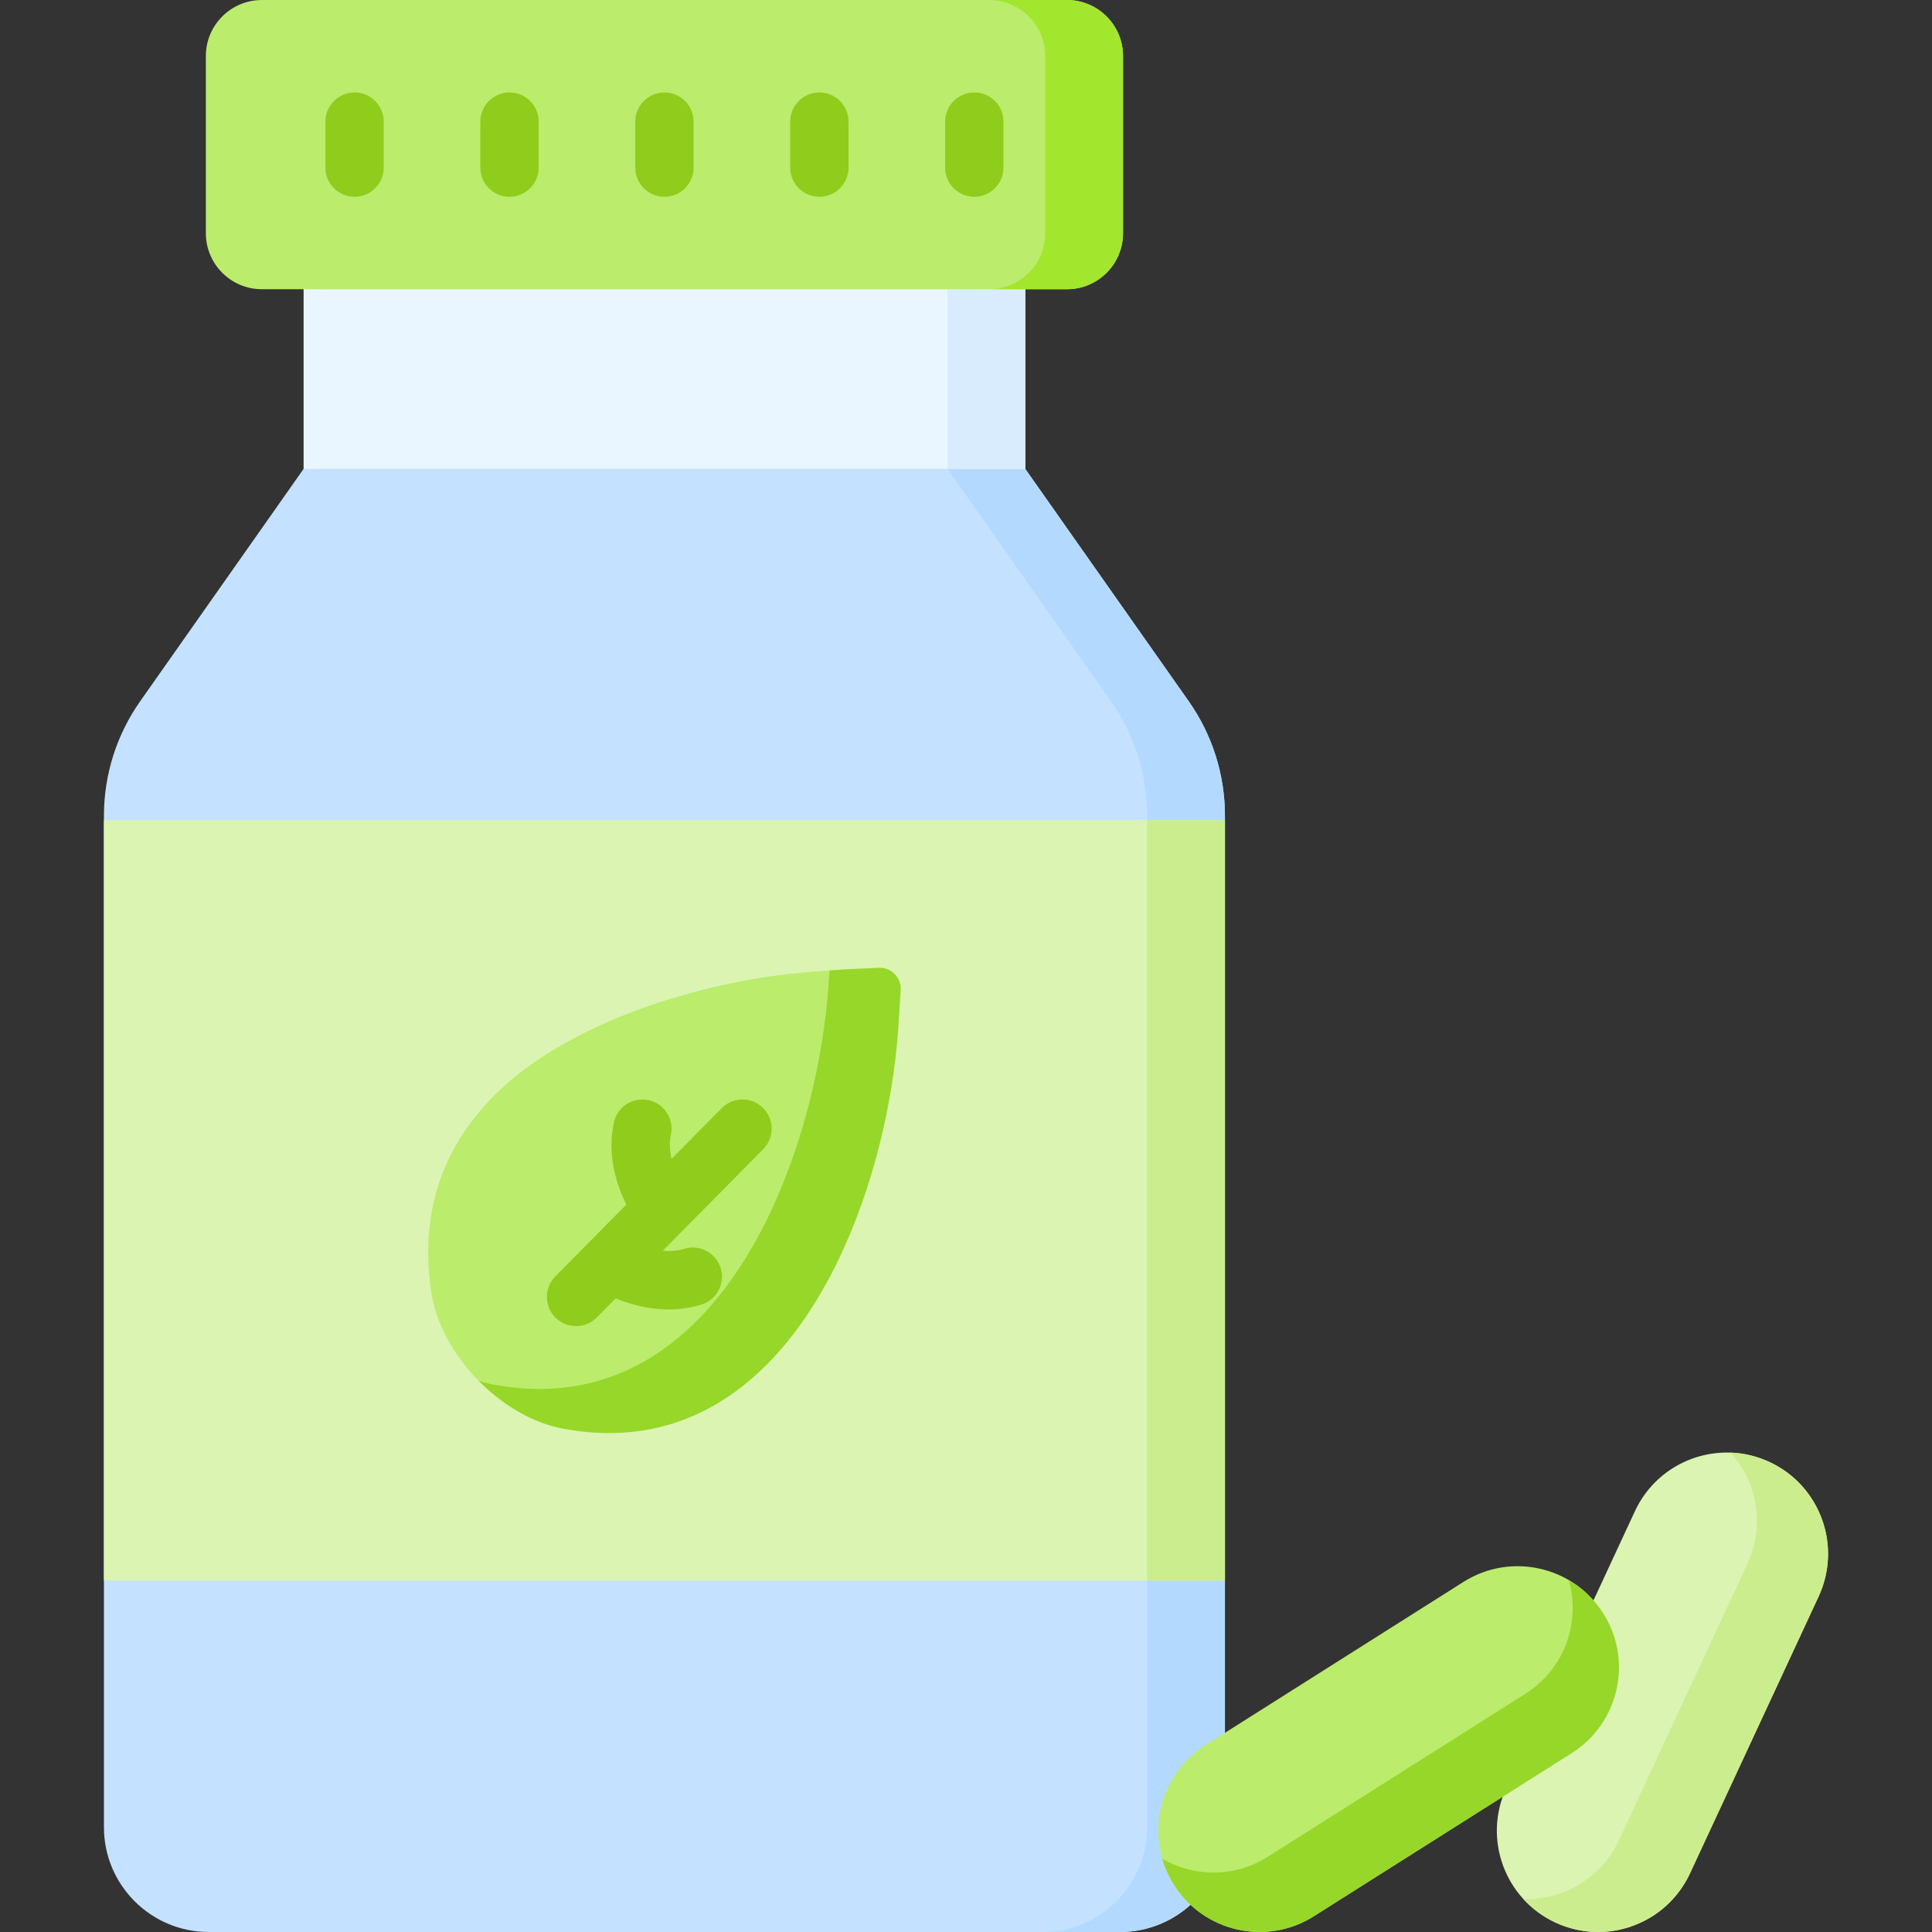 <svg xmlns="http://www.w3.org/2000/svg" id="Capa_1" height="512" viewBox="0 0 512 512" width="512"><rect x="0" y="0" width="512" height="512" fill="#333333" stroke="none"/><g><path d="m80.458 67.581h191.248v67.281h-191.248z" fill="#eaf6ff"></path><path d="m271.706 124.26h-95.624-95.624l-43.317 61.588c-6.245 8.88-9.597 19.471-9.597 30.327v268.032c0 15.35 12.443 27.793 27.793 27.793h120.745 120.745c15.35 0 27.793-12.443 27.793-27.793v-268.032c0-10.856-3.352-21.447-9.597-30.327z" fill="#c4e2ff"></path><path d="m324.623 216.171v268.039c0 15.348-12.441 27.789-27.8 27.789h-20.615c15.348 0 27.789-12.441 27.789-27.789v-268.039c0-10.854-3.35-21.44-9.596-30.325l-43.313-61.588h20.615l43.323 61.588c6.247 8.886 9.597 19.471 9.597 30.325z" fill="#b3dafe"></path><path d="m251.091 76.649h20.615v47.611h-20.615z" fill="#d8ecfe"></path><path d="m282.756 76.649h-213.348c-8.205 0-14.856-6.651-14.856-14.856v-46.937c-.001-8.205 6.651-14.856 14.856-14.856h213.348c8.205 0 14.856 6.651 14.856 14.856v46.936c0 8.205-6.651 14.857-14.856 14.857z" fill="#bbec6c"></path><path d="m297.617 14.854v46.941c0 8.205-6.659 14.853-14.863 14.853h-20.615c8.205 0 14.864-6.648 14.864-14.853v-46.941c0-8.205-6.659-14.853-14.864-14.853h20.615c8.204 0 14.863 6.648 14.863 14.853z" fill="#a2e62e"></path><path d="m27.544 217.378h297.076v201.504h-297.076z" fill="#dbf4b2"></path><path d="m303.997 217.378h20.623v201.504h-20.623z" fill="#cced8e"></path><g><g><path d="m93.965 52.147c-4.27 0-7.73-3.461-7.73-7.73v-12.185c0-4.27 3.461-7.73 7.73-7.73s7.73 3.461 7.73 7.73v12.184c0 4.27-3.461 7.731-7.73 7.731z" fill="#90cc1b"></path></g><g><path d="m135.023 52.147c-4.27 0-7.73-3.461-7.73-7.73v-12.185c0-4.27 3.461-7.73 7.73-7.73s7.73 3.461 7.73 7.73v12.184c.001 4.27-3.46 7.731-7.73 7.731z" fill="#90cc1b"></path></g><g><path d="m176.082 52.147c-4.27 0-7.73-3.461-7.73-7.73v-12.185c0-4.27 3.461-7.73 7.73-7.73s7.73 3.461 7.73 7.73v12.184c.001 4.27-3.46 7.731-7.73 7.731z" fill="#90cc1b"></path></g><g><path d="m217.14 52.147c-4.27 0-7.73-3.461-7.73-7.73v-12.185c0-4.27 3.461-7.73 7.73-7.73s7.73 3.461 7.73 7.73v12.184c.001 4.27-3.46 7.731-7.73 7.731z" fill="#90cc1b"></path></g><g><path d="m258.199 52.147c-4.27 0-7.73-3.461-7.73-7.73v-12.185c0-4.27 3.461-7.73 7.73-7.73s7.73 3.461 7.73 7.73v12.184c0 4.27-3.461 7.731-7.73 7.731z" fill="#90cc1b"></path></g></g><path d="m412.213 509.495c-13.442-6.245-19.275-22.205-13.03-35.646l34.092-73.375c6.245-13.442 22.205-19.275 35.646-13.03 13.442 6.245 19.275 22.205 13.03 35.646l-34.092 73.375c-6.245 13.441-22.204 19.275-35.646 13.03z" fill="#dbf4b2"></path><path d="m484.452 411.799c0 3.783-.804 7.628-2.505 11.287l-34.087 73.38c-6.246 13.441-22.203 19.275-35.644 13.029-3.34-1.556-6.205-3.7-8.535-6.267 10.472.381 20.646-5.422 25.336-15.523l34.087-73.369c1.701-3.659 2.505-7.504 2.505-11.287 0-6.669-2.494-13.142-6.999-18.09 3.463.124 6.968.928 10.308 2.484 9.783 4.545 15.534 14.234 15.534 24.356z" fill="#cced8e"></path><path d="m311.132 499.508c-7.925-12.525-4.196-29.103 8.329-37.028l68.372-43.26c12.525-7.925 29.103-4.195 37.028 8.33 7.925 12.525 4.195 29.103-8.33 37.028l-68.372 43.26c-12.524 7.925-29.102 4.195-37.027-8.33z" fill="#bbec6c"></path><path d="m429.028 441.876c0 8.895-4.422 17.595-12.493 22.697l-68.38 43.261c-12.524 7.927-29.098 4.195-37.025-8.329-1.392-2.206-2.433-4.546-3.113-6.927 8.38 4.896 19.131 5.061 27.903-.484l68.381-43.261c8.071-5.113 12.482-13.812 12.482-22.697 0-2.474-.34-4.968-1.041-7.401 3.587 2.092 6.741 5.061 9.122 8.813 2.814 4.454 4.164 9.422 4.164 14.328z" fill="#97d729"></path><g><path d="m233.926 299.804c2.36-10.251 3.843-20.737 4.359-31.245.035-.717.213-3.446.392-6.154.218-3.292-2.467-6.048-5.763-5.911-12.567.523-25.044 1.224-37.507 3.743-16.869 3.41-33.713 9.006-48.532 17.874-23.977 14.348-37.033 36.152-32.515 64.686 2.622 16.559 18.698 32.804 34.86 35.81 49.313 9.172 75.232-37.656 84.706-78.803z" fill="#bbec6c"></path><path d="m238.678 262.405c-.175 2.711-.361 5.432-.392 6.154-.515 10.503-2 20.997-4.36 31.242-9.473 41.148-35.396 87.975-84.708 78.801-8.019-1.484-16.018-6.236-22.347-12.668 1.299.423 2.598.742 3.896.989 49.322 9.174 75.235-37.654 84.708-78.801 2.34-10.163 3.814-20.543 4.35-30.943 4.35-.299 8.72-.505 13.091-.68 3.298-.144 5.978 2.618 5.762 5.906z" fill="#97d729"></path><path d="m202.199 293.608c-3.036-3.003-7.932-2.975-10.933.061l-13.296 13.445c-.463-2.025-.636-4.221-.171-6.38.9-4.174-1.755-8.287-5.928-9.186-4.173-.898-8.287 1.754-9.186 5.928-1.871 8.678.758 16.615 3.3 21.759l-18.818 19.029c-3.002 3.036-2.975 7.931.061 10.933 1.507 1.49 3.471 2.234 5.435 2.234 1.993 0 3.986-.766 5.498-2.295l4.99-5.046c3.545 1.449 8.512 2.926 14.071 2.926 2.784 0 5.714-.37 8.684-1.3 4.075-1.274 6.345-5.611 5.07-9.686-1.274-4.075-5.61-6.345-9.686-5.07-1.874.586-3.81.678-5.653.503l26.623-26.922c3.002-3.036 2.975-7.931-.061-10.933z" fill="#90cc1b"></path></g></g></svg>